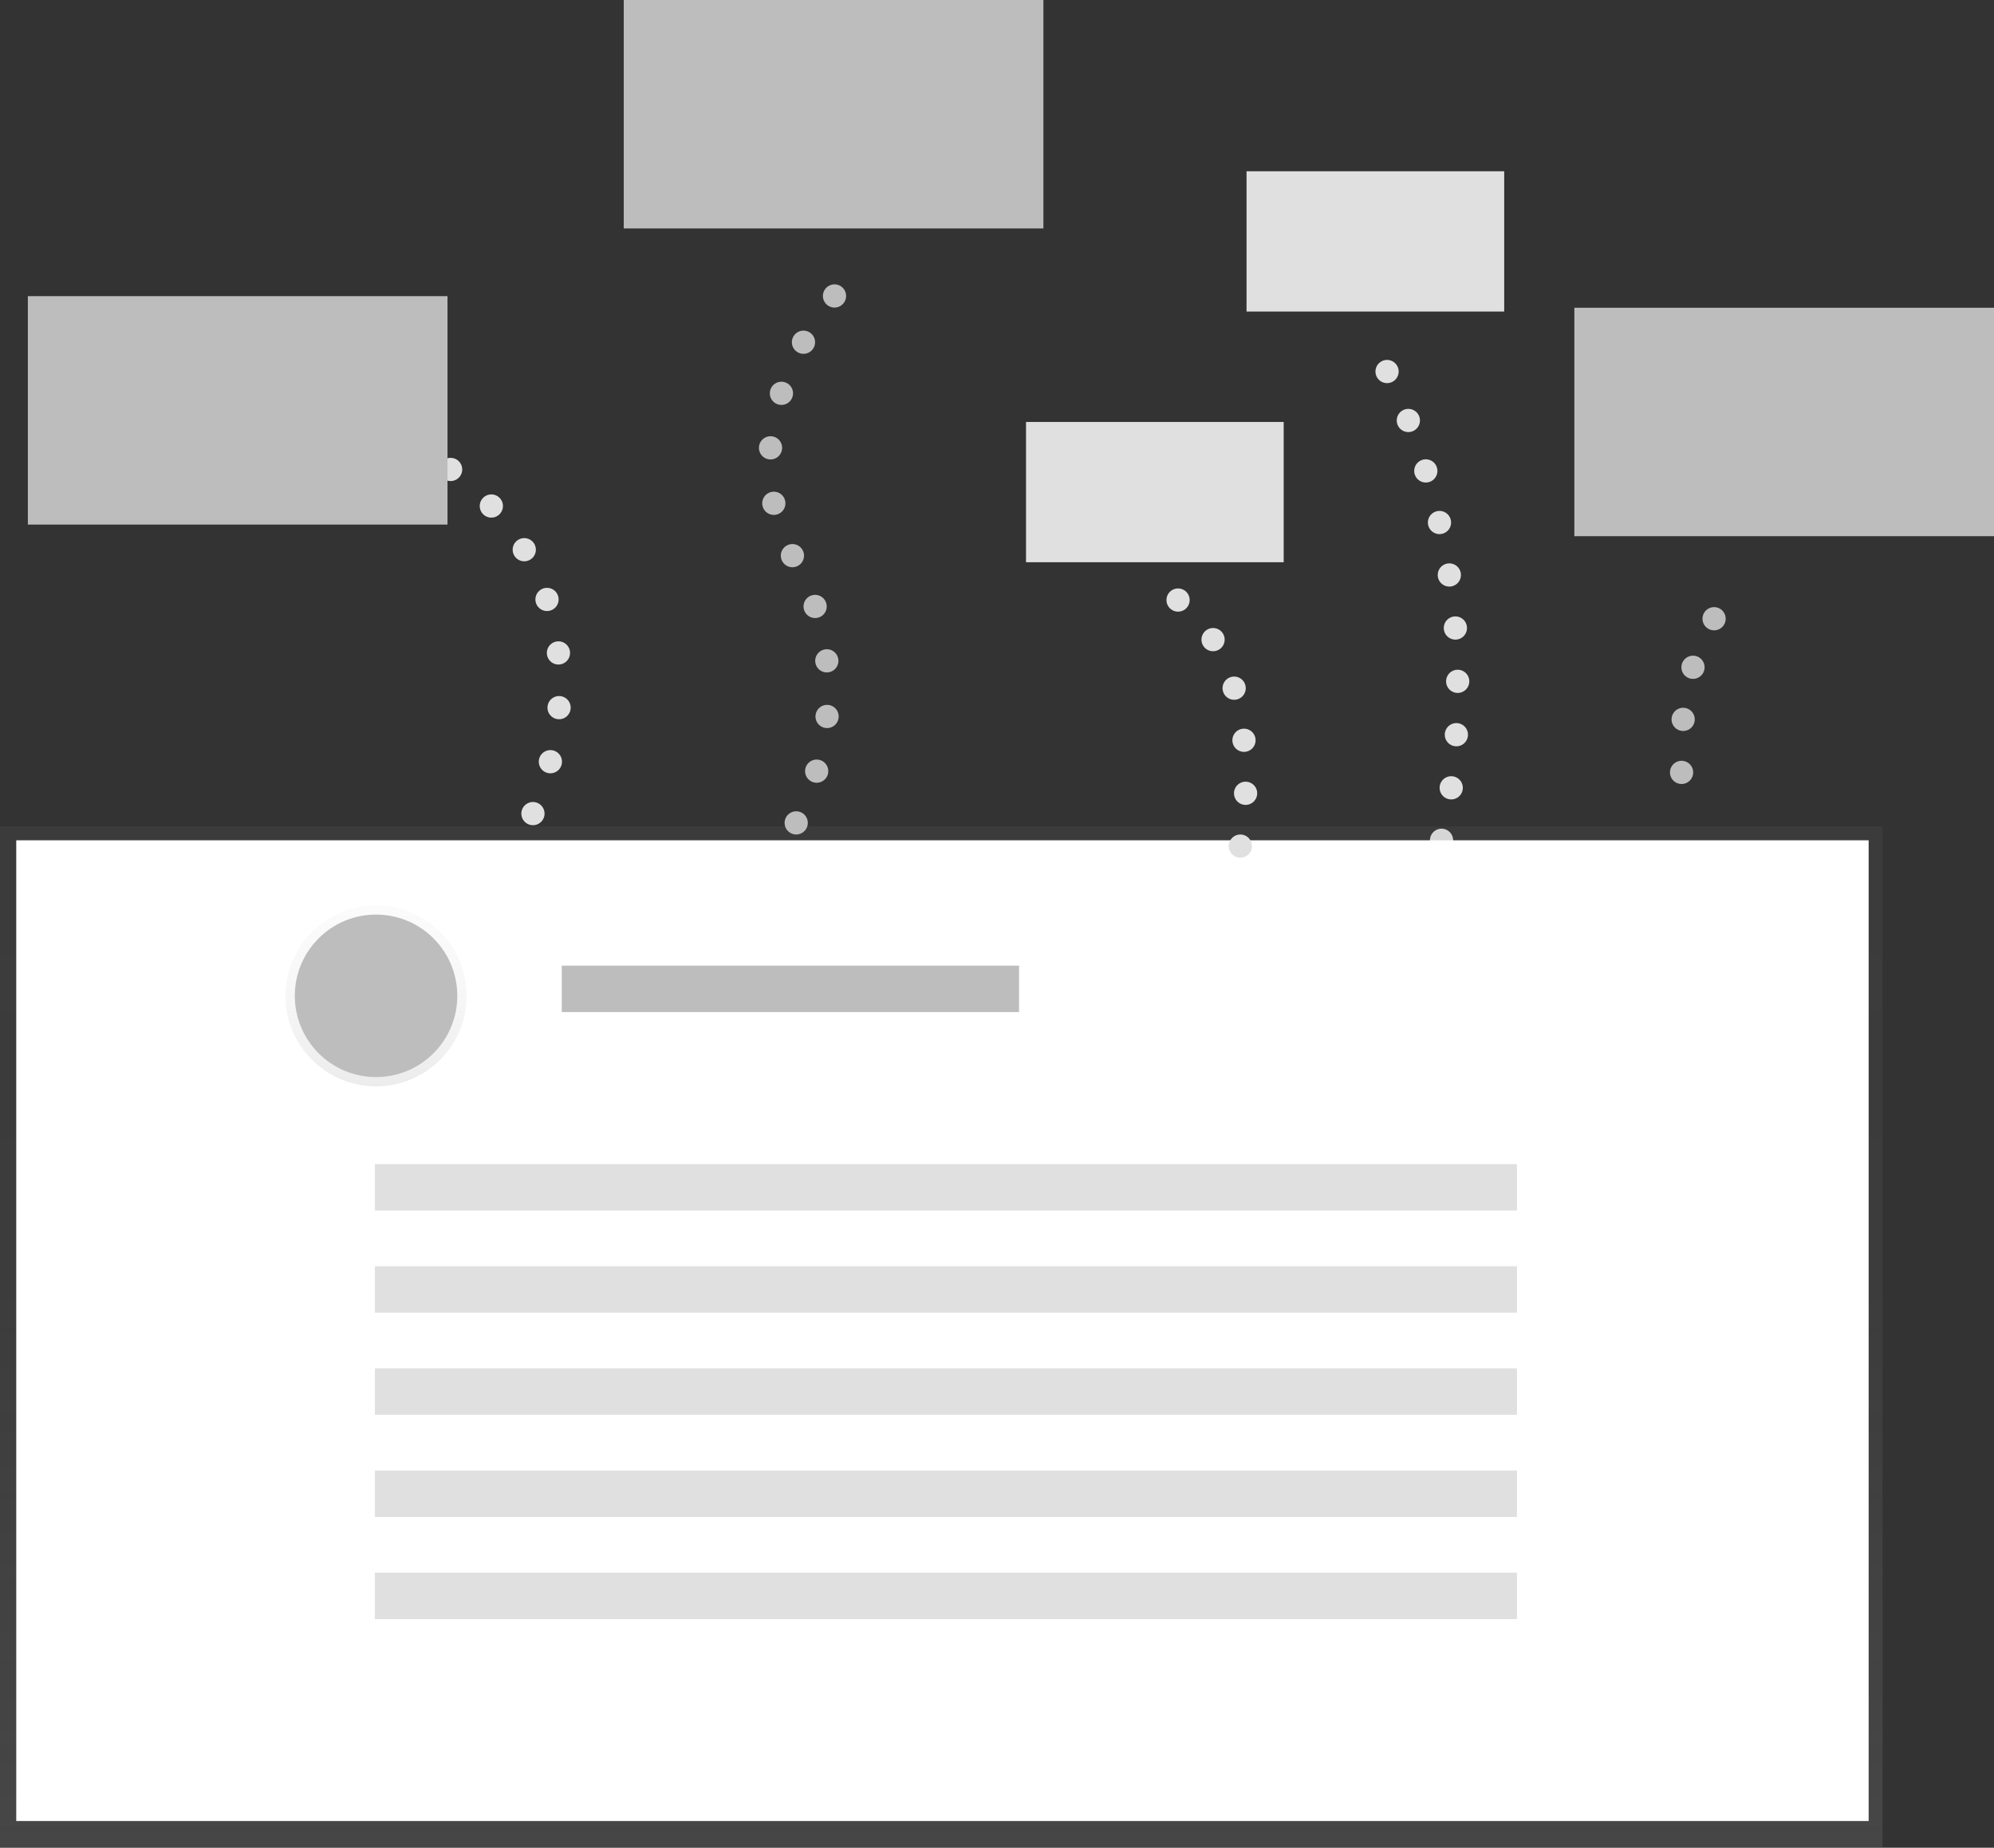 <svg xmlns="http://www.w3.org/2000/svg" xmlns:xlink="http://www.w3.org/1999/xlink" viewBox="0 0 859 796"><rect x="0" y="0" width="859" height="796" fill="#333333" stroke="none"/><defs><style>.cls-1,.cls-10,.cls-11,.cls-12,.cls-2,.cls-3,.cls-9{fill:none;stroke-linecap:round;stroke-linejoin:round;stroke-width:10px;}.cls-1,.cls-2,.cls-3,.cls-9{stroke:#e0e0e0;}.cls-1{stroke-dasharray:0 23;}.cls-3{stroke-dasharray:0 23.61;}.cls-4{fill:url(#Degradado_sin_nombre);}.cls-5{fill:#fff;}.cls-6{fill:url(#Degradado_sin_nombre_2);}.cls-7{fill:#bdbdbd;}.cls-8{fill:#e0e0e0;}.cls-10,.cls-9{stroke-dasharray:0 22.87;}.cls-10,.cls-11,.cls-12{stroke:#bdbdbd;}.cls-12{stroke-dasharray:0 24.01;}</style><linearGradient id="Degradado_sin_nombre" x1="405.5" x2="405.5" y2="440" gradientTransform="matrix(1, 0, 0, -1, 0, 796)" gradientUnits="userSpaceOnUse"><stop offset="0" stop-color="gray" stop-opacity="0.25"></stop><stop offset="0.54" stop-color="gray" stop-opacity="0.12"></stop><stop offset="1" stop-color="gray" stop-opacity="0.1"></stop></linearGradient><linearGradient id="Degradado_sin_nombre_2" x1="162" y1="328" x2="162" y2="406" gradientTransform="matrix(1, 0, 0, -1, 0, 796)" gradientUnits="userSpaceOnUse"><stop offset="0" stop-color="#b3b3b3" stop-opacity="0.25"></stop><stop offset="0.54" stop-color="#b3b3b3" stop-opacity="0.1"></stop><stop offset="1" stop-color="#b3b3b3" stop-opacity="0.05"></stop></linearGradient></defs><title>method-svg-vector</title><g id="Capa_2" data-name="Capa 2"><g id="e55d10ab-9d70-435f-9096-155c89cbb824"><path class="cls-1" d="M621,362s28-104-28-211"></path><line class="cls-2" x1="229.59" y1="350.5" x2="229.59" y2="350.5"></line><path class="cls-3" d="M237.1,328.14c9.88-40.36,12.83-124.5-117.66-160.22"></path><rect class="cls-4" y="356" width="811" height="440"></rect><rect class="cls-5" x="7" y="362" width="798" height="422.5"></rect><circle class="cls-6" cx="162" cy="429" r="39"></circle><circle class="cls-7" cx="162" cy="429" r="35"></circle><rect class="cls-7" x="242" y="416" width="197" height="20"></rect><rect class="cls-8" x="161.5" y="545.5" width="492" height="20"></rect><rect class="cls-8" x="161.5" y="501.5" width="492" height="20"></rect><rect class="cls-8" x="161.5" y="589.5" width="492" height="20"></rect><rect class="cls-8" x="161.5" y="633.5" width="492" height="20"></rect><rect class="cls-8" x="161.5" y="677.5" width="492" height="20"></rect><line class="cls-2" x1="534.33" y1="364.5" x2="534.33" y2="364.5"></line><path class="cls-9" d="M536.59,341.75c.76-21.62-1.88-53.94-20.78-75.41"></path><line class="cls-2" x1="507.5" y1="258.5" x2="507.5" y2="258.5"></line><path class="cls-10" d="M724.41,332.75c-.76-21.62,1.88-53.94,20.78-75.41"></path><rect class="cls-8" x="537" y="73.78" width="111" height="60.43"></rect><rect class="cls-8" x="442" y="181.78" width="111" height="60.43"></rect><rect class="cls-7" x="12" y="127.58" width="180.78" height="98.41"></rect><rect class="cls-7" x="678.22" y="132.58" width="180.78" height="98.41"></rect><rect class="cls-7" x="268.71" width="180.78" height="98.41"></rect><line class="cls-11" x1="343" y1="354.5" x2="343" y2="354.5"></line><path class="cls-12" d="M351.82,332.21c6.13-21.36,10.12-55.49-9.32-90.72-24-43.51-2.42-85.9,9.85-104.36"></path><line class="cls-11" x1="359.5" y1="127.5" x2="359.5" y2="127.5"></line></g></g></svg>